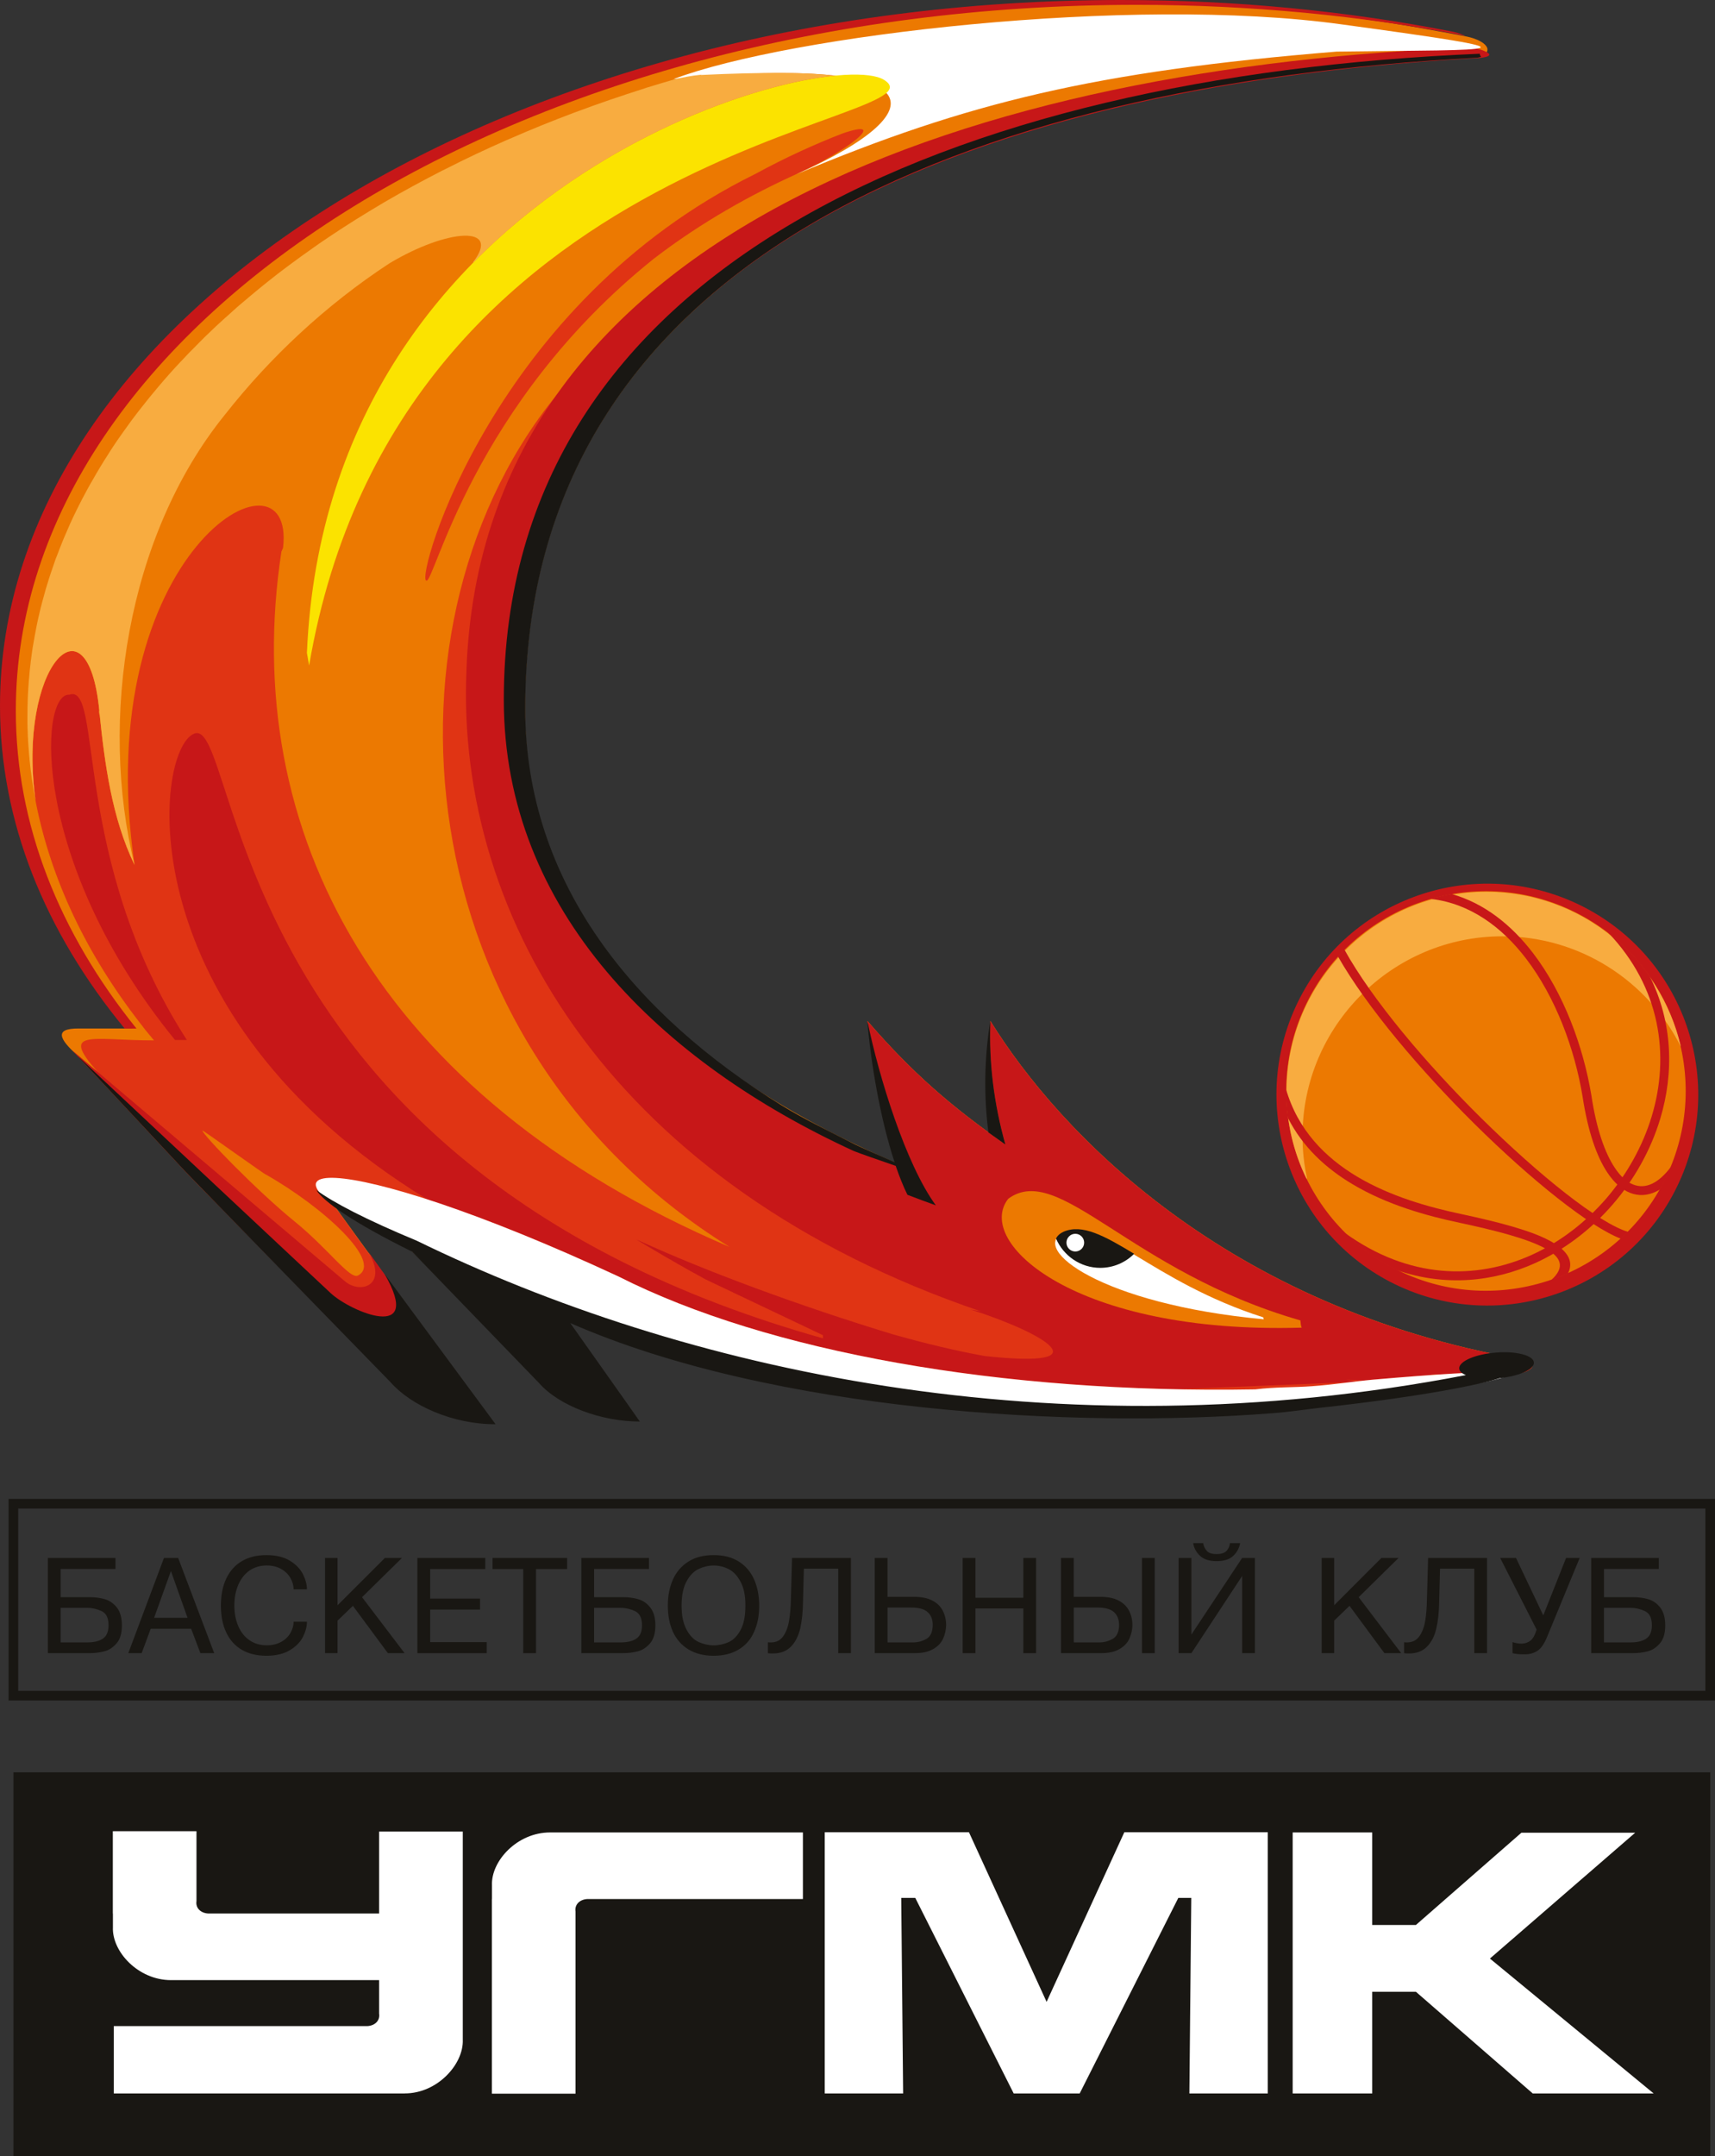 <?xml version="1.0" encoding="UTF-8"?> <svg xmlns="http://www.w3.org/2000/svg" id="_Слой_2" data-name="Слой 2" viewBox="0 0 669.76 841.85"><rect x="0" y="0" width="669.76" height="841.85" fill="#333333" stroke="none"/><defs><style> .cls-1 { fill: #ec7901; } .cls-1, .cls-2, .cls-3, .cls-4, .cls-5, .cls-6, .cls-7, .cls-8, .cls-9 { stroke-width: 0px; } .cls-1, .cls-2, .cls-3, .cls-4, .cls-6, .cls-7, .cls-8 { fill-rule: evenodd; } .cls-2, .cls-9 { fill: #c71718; } .cls-3 { fill: #f8ac40; } .cls-4 { fill: #e03414; } .cls-5, .cls-8 { fill: #191713; } .cls-6 { fill: #fff; } .cls-7 { fill: #fbe300; } </style></defs><g id="_Слой_1-2" data-name="Слой 1"><g><rect class="cls-5" x="5.25" y="691.96" width="662.65" height="149.89"></rect><path class="cls-1" d="m579.55,17.13l.15.11s-.11-.07-.15-.11h0Zm-2.76-1.64l.34.15c-.11-.04-.22-.07-.34-.15h0Zm-18.03-3.84c4.73.86,9.46,1.71,14.12,2.64.97.19,1.86.45,2.61.71h.04c.07.04.11.07.19.07,0,0,.04,0,.07.04h.07s.11.07.15.07.07.04.11.04l.04.04s.11.04.15.04c.04.04.11.04.15.07h.04s.07.04.11.04c.04.04.07.04.15.07h.04c.11.07.22.11.34.15h.04c.07.07.15.11.26.15h0s.07.04.11.04c.04.04.07.04.11.07t.07.04c.41.22.82.41,1.15.67,0,0,.04.04.07.04h0s.07.07.11.07c0,.04.04.04.07.07h.04s.04.04.04.04c.04.04.07.07.11.07,0,.04.04.04.04.04,0,.04.04.04.04.04l.07.07s.07.04.07.07c.04.04.11.07.15.11,0,0,.04,0,.04.04,0,0,.04,0,.04.04.04,0,.04.04.07.07,0,0,.04,0,.04.04h.04l.04.07.07.07s.04.04.07.07l.04.04s0,.04.04.04c0,0,0,.04.04.04,0,.04,0,.07.04.07l.04.04s.04.07.04.07c.04,0,.04.04.04.04,0,0,0,.04.04.04h0s.04.07.04.07t.04.07h0s.04.04.04.07l.04.04s.04.04.04.07h0s.04.07.04.07c0,.04.04.04.04.04v.04s0,.04.04.07v.07c.04.07.07.15.11.22v.04c.37,1.56-1.08,3.02-3.84,3.61-199.73,10.73-372,78.97-372,254.07,0,90.92,68.91,146.16,152.87,180.88-10.76-16.02-15.94-37.14-19.11-58.82,17.43,20.15,32.67,33.37,53.86,48.16-4.51-16.05-6.48-32.11-5.85-48.16,27.12,43.8,92.34,111.97,207.55,132.12,4.58.15,6.48,3.46,0,5.21-47.16,10.99-98.04,16.99-151.15,16.99-81.35,0-157.67-14.12-223.08-38.63l29.31,40.38c-12.96.04-30.51-6.11-38.37-15.05l-51.81-52.86c-10.36-5.55-20.3-11.44-29.76-17.58l61.98,85.49c-12.96.04-30.51-6.11-38.37-15.05l-79.86-81.42-43.36-46.49c-6.26-5.74-9.16-10.24.89-10.17h20.97C20.15,363.73,2.27,320.67,2.27,275.04,2.27,124.07,197.98.89,437.85.89c41.94,0,82.51,3.76,120.91,10.76h0Z"></path><path class="cls-4" d="m166.46,226.69c2.94,1.97,17.84-68.8,88.87-125.68,18.77-14.42,38.33-25.18,56.1-33.23,20.41-9.27,35.91-21.98,17.62-15.68-10.69,4.13-22.35,9.42-33.97,15.76-102.4,50.36-132.75,157.49-128.62,158.83h0ZM13.67,311.62h0v.04-.04h0Zm577.28,225.28c-197.64,34.68-353.93,2.05-453.16-62.35-2.83-1.75-5.62-3.5-8.38-5.29l61.98,85.49c-12.93.04-30.51-6.11-38.33-15.05l-79.56-81.09-43.58-46.71s.07.04.07.07c.04,0,.04.04.07.04.22.22.45.45.67.63.07.04.11.11.15.15h0c.07.04.11.07.15.11.04.04.11.07.15.15.04.04.11.07.15.11l.04.04s.07.07.11.07c.07.11.19.19.3.26v.04h.04s.07.07.11.11c.04.04.11.07.15.11.04.04.07.11.15.15,0,.04.04.04.07.07,0,0,.04.04.07.07s.11.07.15.11.11.07.15.11.07.07.11.11l.04.04s.11.11.15.15c.07.04.11.07.15.11.07.04.11.07.15.11v.04c.07.04.11.07.19.11.04.04.11.11.15.15.04.04.11.07.15.11.04.07.11.11.15.15.07.04.11.07.15.11.07.07.11.11.19.15v.04s.07.07.15.11c.04.04.11.07.15.11.04.04.11.11.15.15.04,0,.04.04.07.04.04.04.04.07.07.11.07.04.11.07.19.11l.22.22.07.04c.22.19.45.37.63.56.07.04.11.07.19.11.04.07.07.11.11.15h.04c.11.11.22.19.34.26.04.07.11.11.15.15.07.04.11.07.15.15.11.07.22.15.34.26h.04c.04.07.07.11.15.15.04.04.07.07.15.11.07.07.15.11.19.19.07.04.07.07.11.11.11.07.22.15.34.26t.07.07s.07.04.07.07c.07.04.11.07.19.11.04.04.07.11.15.15.04,0,.07.04.11.07.22.22.45.41.67.6.07.04.11.11.19.15.04.04.07.07.15.11-17.92-19.26-4.25-14.12,20.3-14.15-1.12-1.34-2.23-2.68-3.32-4.02-.34-.48-.67-.89-1.04-1.34v-.04c-.37-.45-.71-.89-1.08-1.34-20.75-26.78-34.83-55.95-40.79-86.64-7.3-51.85,20.26-82.28,24.88-35.5-.04.63-.07,1.27-.15,1.94l.19-1.3c2.05,20,4.88,41.31,13.63,59.52.04.11.07.22.07.34v-.22.04-.07c-17.95-122.55,63.25-167.73,58-123.66-.19.48-.41.97-.63,1.45-16.65,108.77,37.21,212.5,174.99,271.47-127.76-79.41-140.99-245.21-65.89-334.6-65,137.07-12.66,246.96,115.13,295.98,2.35.89,20.64,8.6,23.02,9.5l-5.77-1.86,6.48,1.64c-10.76-16.02-15.94-37.14-19.11-58.82,17.43,20.15,32.67,33.37,53.86,48.16-4.51-16.05-6.48-32.11-5.85-48.16,27.12,43.8,92.3,111.97,207.55,132.12,4.58.15,6.48,3.46,0,5.21-1.3.3-2.64.6-3.99.89-21.08-.11-39.41-.37-55.72-.78,18.18.71,36.91,1.01,56.36.78h0Z"></path><path class="cls-2" d="m407.76,551.39c-.45.22-.82.45-1.19.71-1.94-.34-3.91-.74-5.92-1.19,2.38.19,4.73.34,7.11.48h0Zm-240.92-83.14c-117.93-72.26-106.79-175.37-91.04-181.81,18.14-7.45,9.46,169.7,245.58,236.08h0c-.07-.04-.15-.07-.22-.11l.22.11v-1.23l-45.93-21.83c-1.42-.78-2.83-1.56-4.21-2.35-.04,0-.07,0-.11-.04-.34-.19-.67-.37-1.01-.56-.11-.07-.26-.15-.41-.22-.22-.11-.45-.26-.67-.37-.37-.22-.74-.41-1.08-.6-.34-.22-.71-.41-1.04-.6,0,0-.04,0-.04-.04-.37-.19-.74-.41-1.08-.6-.07-.07-.19-.11-.26-.15-.26-.15-.52-.3-.82-.45-.19-.11-.37-.22-.56-.34-.15-.07-.34-.19-.48-.3-.3-.15-.6-.3-.86-.48-.07-.04-.15-.07-.19-.11-.37-.19-.71-.41-1.04-.6-.04-.04-.07-.04-.11-.07-.34-.15-.63-.34-.93-.52-.15-.07-.26-.15-.41-.22-.22-.15-.41-.26-.63-.37-.22-.15-.45-.26-.71-.41-.11-.07-.19-.15-.3-.19-.34-.19-.67-.41-1.01-.6h-.04c-.34-.22-.63-.41-1.01-.6-.07-.04-.15-.11-.26-.15-.41-.26-.86-.52-1.27-.78-.15-.07-.3-.15-.45-.26-.26-.15-.56-.34-.82-.48-.07-.04-.11-.07-.15-.07-.34-.22-.67-.41-.97-.6-.07-.04-.11-.07-.15-.07-.26-.19-.56-.34-.82-.52-.34-.19-.67-.37-.97-.56-.22-.15-.45-.3-.67-.41-.11-.07-.19-.11-.3-.19-.3-.19-.6-.37-.93-.56h.11c26.78,12.33,63.84,25.96,99.83,36.91,12.74,3.61,24.96,6.52,35.91,8.49,46.78,5.07,23.65-8.83-5.55-18.18l4.17.78c-143.03-48.65-205.13-152.83-200.99-250.09,5.89-174.43,203.26-235.93,393.01-243.46,10.32,2.72,6.97,4.21-1.04,4.36h0c-199.17,11.51-370.03,80.2-370.03,254.44,0,80.9,60.71,138.34,134.06,173.09,1.75.82,11.88,4.62,13.67,5.44l4.32,1.42c-10.39-15.94-14.34-37.29-17.43-58.59,17.43,20.15,32.67,33.37,53.86,48.16-4.51-16.05-6.48-32.11-5.85-48.16,27.12,43.8,92.34,111.97,207.55,132.12,4.58.15,6.48,3.46,0,5.21l-5.62.37c-.41-.26-1.49-.41-3.13-.52-6.97-.45-24.77.67-49.28,2.79-1.3.11-2.68.26-4.06.41-2.16-.11-4.28-.22-6.44-.37l3.69.67c-.89.11-1.79.22-2.72.34l-66.49,2.72c-87.35-1.68-166.39-17.54-218.61-43.99-30.02-13.97-55.35-23.91-74.79-30.17h0ZM27.04,271.24c-11.84-.71-15.09,65.59,41.31,134.8h4.62c-45.44-70.66-32.56-139.68-45.93-134.8h0Z"></path><path class="cls-2" d="m143.63,488.4l36.99,51.63c-12.03.04-21.01-5.21-28.57-13.3l-113.01-105.08-10.76-11.51,106.42,90.1c6.22,5.25,17.13,1.49,8.94-11.85h0Z"></path><path class="cls-8" d="m150.22,497.42l43.32,58.63c-16.87.07-33.15-7.41-40.97-16.35l-80.01-82.1-42.65-45.7,99.23,92.97c7.67,7.19,36.5,19.44,21.08-7.45h0Z"></path><path class="cls-1" d="m79.08,441.39c-.3,1.27,21.27,23.58,35.98,35.5,13.22,10.73,21.72,22.91,24.77,21.08,9.83-5.21-13.45-26.63-36.02-39.41.37.56-24.84-17.51-24.73-17.17h0Z"></path><path class="cls-1" d="m51.85,334.75c.22.97.45,1.94.67,2.91-8.83-18.25-11.66-39.6-13.67-59.67l-.22,1.3c.07-.67.11-1.3.15-1.94-4.54-46.23-31.55-17.06-25.11,33.67-10.24-50.14,8.75-71.26,18.59-67.75,17.66,6.7,6.59,49.43,19.59,91.48h0Z"></path><path class="cls-2" d="m616.8,353.26c40.9,19.85,58,69.13,38.14,110.03-19.85,40.94-69.1,58-110.03,38.18-40.9-19.85-58-69.13-38.14-110.07,19.85-40.9,69.13-57.96,110.03-38.14h0Z"></path><path class="cls-1" d="m546.25,496.11c-38.74-18.81-54.9-65.45-36.09-104.22,18.77-38.74,65.45-54.9,104.18-36.13,38.78,18.81,54.94,65.48,36.13,104.22-18.81,38.74-65.45,54.94-104.22,36.13h0Z"></path><path class="cls-3" d="m510.19,460.13c-4.99-10.24-7.78-21.75-7.78-33.9,0-42.98,35.05-78.04,78.04-78.04,36.88,0,67.94,25.85,75.95,60.34h-.04c-12.85-25.44-39.26-42.98-69.65-42.98-42.98,0-78.04,35.05-78.04,78,0,5.7.6,11.25,1.79,16.58h-.26Z"></path><path class="cls-9" d="m633,483.63c-12.25-4.73-34.98-22.87-57.29-44.96-21.05-20.86-41.79-45.26-53.23-65.3.82-.89,1.68-1.79,2.53-2.64,11.1,19.93,31.96,44.51,53.12,65.48,23.17,22.91,46.52,41.46,57.7,44.74-.93.89-1.86,1.83-2.83,2.68h0Z"></path><path class="cls-9" d="m525.28,481.4c24.96,17.99,51.14,18.36,72.93,8.53,11.1-5.03,21.01-12.7,29.09-22.01,8.05-9.39,14.23-20.41,17.77-32.15,7.11-23.65,3.46-50.21-17.06-71.7h.04c6.33,4.88,11.77,10.65,16.2,17.02,9.01,18.03,9.54,37.66,4.13,55.69-3.69,12.22-10.09,23.65-18.48,33.37-8.38,9.72-18.74,17.69-30.28,22.95-16.39,7.41-35.2,9.31-54.16,2.79-7.64-3.8-14.42-8.72-20.19-14.45v-.04Z"></path><path class="cls-9" d="m605.81,499.76c5.66-5.1,3.76-9.05-2.38-12.37-7.34-3.95-19.85-7.08-33.37-9.98-12.93-2.72-28.42-7.04-41.83-15.05-10.36-6.15-19.48-14.49-25.29-25.96-.52-3.72-.78-7.49-.74-11.25,4.62,15.98,15.27,26.74,27.79,34.23,13.07,7.78,28.2,11.99,40.79,14.64,13.82,2.98,26.63,6.22,34.31,10.32,6.63,3.58,9.8,7.75,7.26,12.81-2.16.97-4.32,1.83-6.52,2.61h0Z"></path><path class="cls-9" d="m648.38,464.3c-.56.37-1.15.71-1.75.97-3.32,1.56-6.7,1.75-10.02.45-3.13-1.23-6.11-3.8-8.79-7.78-4.21-6.22-7.67-16.05-9.76-29.72-3.05-18.59-10.5-38.85-22.16-54.05-9.46-12.33-21.75-21.31-36.73-23.17l.04-.22c2.53-.71,5.07-1.3,7.67-1.75,12.74,3.58,23.32,12.03,31.77,23.02,12.03,15.68,19.67,36.54,22.83,55.61h0c1.97,13.15,5.29,22.54,9.2,28.35,2.23,3.39,4.69,5.51,7.19,6.48,2.38.93,4.84.82,7.3-.34,2.53-1.19,5.03-3.43,7.41-6.63h.04c-.6,1.53-1.27,3.05-2.01,4.54-.71,1.45-1.45,2.87-2.23,4.25h0Z"></path><path class="cls-6" d="m311.25,67.94c66.41-27.86,116.51-40.12,210.75-47.79,64.92-.86,83.7.52,2.05-10.62-82.62-11.47-215.82,4.25-261,21.34,98.89-9.5,106.23,11.1,48.2,37.06h0Z"></path><path class="cls-7" d="m345.29,31.21c-21.64-13.6-217.42,36.73-225.43,223.71l.86,4.92C155.51,55.8,371.63,47.79,345.29,31.21h0Z"></path><path class="cls-3" d="m274.11,29.09c-.15.07-.3.11-.48.19,24.88-1.19,41.64-1.01,52.45.26-31.85,3.17-93.42,24.55-141.1,72.86-.11.04-.19.04-.3.07,11.4-14.71-9.95-13.22-32.59.34-24.88,16.28-46.71,36.8-64.14,58.96-38.51,47.45-49.32,119.42-35.42,175.89-8.83-18.25-11.66-39.6-13.71-59.67l-.19,1.3c.07-.67.11-1.3.15-1.94-4.62-46.78-32.18-16.35-24.88,35.5-.04-.19-.07-.37-.07-.52-.04-.19-.07-.34-.11-.52-.93-5.07-1.68-10.21-2.2-15.35v-.22c-.15-1.34-.26-2.68-.34-4.02-.04-.19-.04-.34-.04-.52s-.04-.34-.04-.52c-.04-.34-.04-.71-.07-1.04l-.04-.52c0-.19,0-.34-.04-.52v-.52c0-.15-.04-.26-.04-.41v-.11c0-.19,0-.37-.04-.52v-.52c-.04-.19-.04-.37-.04-.52v-.52c0-.19,0-.37-.04-.52v-.52c-.04-.19-.04-.37-.04-.56v-1.04c0-.19,0-.34-.04-.52v-3.13c0-2.16.04-4.28.11-6.41,0-.6.04-1.15.07-1.71.07-1.64.19-3.24.3-4.84.04-.6.07-1.19.15-1.79.15-2.09.37-4.17.63-6.26,0-.15.04-.3.04-.45.26-1.86.48-3.72.78-5.59.15-.75.26-1.53.41-2.31.22-1.38.48-2.72.74-4.06.15-.74.26-1.45.41-2.16.41-2.01.86-3.99,1.34-5.96.07-.3.15-.6.22-.93.45-1.71.89-3.39,1.38-5.1.19-.67.37-1.38.56-2.05.41-1.38.86-2.76,1.27-4.13.22-.67.45-1.38.67-2.05.63-1.9,1.3-3.84,1.97-5.74.19-.48.37-.93.56-1.38.56-1.53,1.15-3.02,1.75-4.51.26-.71.56-1.42.86-2.12.6-1.38,1.19-2.76,1.79-4.13.26-.6.52-1.19.78-1.79.86-1.86,1.75-3.76,2.68-5.62.22-.45.45-.89.67-1.34.74-1.49,1.53-2.98,2.31-4.43.34-.67.71-1.3,1.04-1.94.71-1.3,1.45-2.61,2.2-3.87.37-.67.74-1.34,1.15-2.01,1.01-1.75,2.09-3.5,3.17-5.25.37-.6.78-1.19,1.15-1.79.78-1.23,1.56-2.5,2.38-3.72.52-.75,1.04-1.53,1.56-2.31.78-1.12,1.56-2.23,2.35-3.35.48-.67.97-1.38,1.45-2.01,1.19-1.68,2.42-3.35,3.69-4.99.56-.71,1.12-1.45,1.71-2.2.82-1.04,1.64-2.05,2.46-3.09.63-.82,1.3-1.6,1.97-2.42.78-.97,1.6-1.94,2.42-2.91.67-.74,1.3-1.53,1.97-2.31,1.34-1.56,2.72-3.09,4.13-4.66.67-.71,1.34-1.42,2.01-2.16.89-.93,1.79-1.9,2.68-2.83.74-.82,1.53-1.6,2.31-2.38.93-.97,1.86-1.9,2.83-2.87.74-.74,1.53-1.53,2.31-2.31,1.42-1.38,2.83-2.72,4.28-4.1.89-.82,1.83-1.68,2.76-2.53.82-.71,1.6-1.45,2.42-2.16,1.01-.93,2.01-1.83,3.02-2.72.67-.56,1.34-1.12,1.97-1.68,2.2-1.86,4.4-3.72,6.63-5.55.48-.41.93-.78,1.42-1.15,1.15-.97,2.35-1.86,3.5-2.79.74-.56,1.45-1.12,2.16-1.71,1.19-.89,2.35-1.79,3.54-2.68.67-.52,1.34-1.01,2.05-1.53,2.46-1.83,4.95-3.61,7.49-5.4.45-.34.86-.63,1.3-.93,1.3-.93,2.64-1.86,3.99-2.76.67-.45,1.38-.93,2.05-1.38,1.38-.93,2.79-1.86,4.21-2.79.37-.26.74-.48,1.15-.74,3.17-2.05,6.41-4.1,9.68-6.07l.41-.26c1.64-1.01,3.32-2.01,4.99-2.98.41-.26.82-.48,1.23-.74,7.23-4.21,14.64-8.23,22.27-12.14.48-.22.97-.48,1.45-.71,7.67-3.91,15.57-7.64,23.69-11.21.37-.15.74-.3,1.15-.48,8.23-3.61,16.69-7.04,25.33-10.28.22-.07.41-.15.6-.22,8.75-3.28,17.73-6.33,26.86-9.24.3-.11.6-.19.89-.3,3.58-1.08,7.19-2.2,10.8-3.24,3.39-.78,6.41-1.42,10.65-1.83h0Z"></path><path class="cls-2" d="m437.78,0c45.11,0,88.69,4.32,129.7,12.4,2.01.45,3.58,1.01,4.81,1.6-40.64-7.86-83.7-12.11-128.36-12.11C202.82,1.9,6.18,125.68,6.18,277.46c0,44.59,17.02,86.79,47.12,124.11h-4.62C17.58,363.77,0,320.93,0,275.56,0,123.78,196.67,0,437.78,0h0Z"></path><path class="cls-6" d="m241.63,498.42c58.14,29.43,149.52,45.78,248.6,44.03,7.86-.97,14.97-.71,21.98-1.23,8.46-.6,16.65-1.9,24.06-2.57,24.51-2.12,42.31-3.24,49.28-2.79,11.62.74-6.22,5.33-69.13,12.93-7.64.89-15.64.82-24.66,1.71-86.23,9.46-217.12-13-270.98-35.39l28.76,39.63c-12.93.04-30.51-6.11-38.33-15.05l-50.36-51.33c-76.4-38.03-29.5-41.23,80.79,10.06h0Z"></path><path class="cls-8" d="m584.28,528.07c8.05-.63,14.68,1.15,14.75,3.95.04.48-.19,1.01-.6,1.49-.11.19-.26.37-.48.52h0v.04c-2.05,1.86-6.74,3.43-12.29,3.99-7.15,2.38-29.17,7.08-70.18,11.58-6.03.67-12.14,1.68-18.7,2.12-77.33,6.07-194.81-.48-274.07-35.2l27.19,38.44c-15.05.04-31.59-6.11-39.41-15.05l-49.58-51.29-.63-.3c-22.09-10.99-33.82-19.07-36.76-23.76,6.59,4.88,19.37,11.55,39.26,19.82,103.29,50.4,248.86,83.47,409.7,52.45-1.64-.67-2.57-1.56-2.61-2.61-.11-2.79,6.37-5.59,14.42-6.18h0Z"></path><path class="cls-1" d="m507.84,515.52c-66.75-19.18-94.2-62.13-114.09-47.49-13.33,17.06,26.22,52.93,114.61,50.32-.37-.63-.45-2.31-.52-2.83h0Z"></path><path class="cls-6" d="m493.35,514.33c-43.84-13.97-63.14-39.41-78-33.11-13.45,6.22,14.82,28.01,78.22,33.86-.19-.3-.22-.52-.22-.75h0Z"></path><path class="cls-8" d="m442.92,489.52c-11.84-7.15-20.23-11.73-27.53-8.64-1.53.71-2.5,1.64-2.98,2.68,2.87,6.7,9.54,11.44,17.28,11.44,5.14,0,9.83-2.09,13.22-5.48h0Z"></path><path class="cls-6" d="m419.94,481.7c1.9,0,3.46,1.56,3.46,3.46s-1.56,3.46-3.46,3.46-3.46-1.56-3.46-3.46,1.56-3.46,3.46-3.46h0Z"></path><path class="cls-8" d="m576.98,22.54c2.46-.52.89-.22.93-1.56-205.76,8.68-381.16,82.47-381.16,252.25,0,82.65,61.72,141.73,136.66,176.15,1.49.63,9.95,3.61,16.39,5.81,1.42,4.13,2.94,7.97,4.58,11.29,3.69,1.42,7.38,2.79,11.1,4.13-11.73-16.02-22.27-50.21-26.71-71.89l-.04-.04c1.27,15.64,4.95,37.88,10.62,55.05-6.07-2.64-13.3-5.85-15.27-6.82-10.02-5.18-19.56-9.65-28.76-15.31-57.18-35.24-100.2-86.68-100.2-154.92,0-175.44,172.31-243.6,371.85-254.15h0Zm-190.97,419.6c-1.86-14.49-1.6-28.98.71-43.47l.04.04c-.6,16.02,1.34,32.07,5.85,48.12-2.27-1.6-4.47-3.17-6.59-4.69h0Z"></path><path class="cls-5" d="m666,588.97H7.11v71.18h658.89v-71.18Zm-660.75-3.76h664.51v78.71H3.35v-78.71h1.9Z"></path><path class="cls-8" d="m626.41,641.23h10.43c2.57,0,4.58-.48,6.03-1.45,1.45-.97,2.2-2.64,2.23-4.99v-.34c0-2.76-.89-4.58-2.72-5.44-1.79-.82-3.65-1.27-5.55-1.27h-10.43v13.48Zm0-17.66h11.47c1.97,0,3.91.26,5.74.78s3.43,1.6,4.73,3.24c1.3,1.68,1.97,3.99,1.97,6.97v.11c0,3.09-.71,5.44-2.16,7.04-1.42,1.6-3.05,2.64-4.84,3.05-1.83.45-3.65.67-5.44.67h-16.46v-37.17h26.41v4.32h-21.42v10.99Z"></path><path class="cls-8" d="m611.62,608.27h5.29l-12.63,30.58c-1.12,2.79-2.38,4.69-3.8,5.62-1.38.93-3.05,1.42-4.92,1.42h-.71c-1.6,0-2.98-.15-4.17-.45v-4.32c1.12.37,2.27.6,3.5.6s2.38-.37,3.39-1.08c1.04-.74,1.86-2.2,2.53-4.4l-14.23-27.97h6.18l10.65,22.42,8.9-22.42Z"></path><path class="cls-8" d="m548.33,641.19c.15,0,.37,0,.67.04h.56c2.01,0,3.58-.78,4.73-2.38,1.12-1.56,1.9-3.61,2.31-6.11.41-2.5.63-5.33.67-8.49l.45-15.98h23.02v37.17h-4.99v-33h-13.37l-.34,12.93c-.04,3.95-.41,7.41-1.12,10.43-.67,2.98-1.9,5.36-3.65,7.11-1.71,1.75-4.02,2.64-6.89,2.64h-.97c-.52-.07-.86-.11-1.08-.11v-4.25Z"></path><polygon class="cls-8" points="539.47 608.27 546.17 608.27 530.6 623.58 547.22 645.44 540.66 645.44 527.03 626.96 521.03 632.74 521.03 645.44 516.15 645.44 516.15 608.27 521.03 608.27 521.03 626.74 539.47 608.27"></polygon><polygon class="cls-8" points="485.09 608.27 490.08 608.27 490.08 645.44 485.09 645.44 485.09 615.31 465.27 645.44 460.28 645.44 460.28 608.27 465.27 608.27 465.27 638.18 485.09 608.27"></polygon><path class="cls-8" d="m469.89,602.46c.15,1.12.6,2.12,1.38,3.02.74.86,2.05,1.27,3.84,1.27,1.9,0,3.2-.45,3.99-1.34.74-.89,1.15-1.9,1.23-2.94h3.99c-.37,1.94-1.23,3.58-2.68,4.95-1.42,1.38-3.61,2.09-6.52,2.09s-4.99-.71-6.44-2.05c-1.49-1.38-2.38-3.02-2.72-4.99h3.95Z"></path><path class="cls-8" d="m419.34,641.23h10.09c1.75,0,3.43-.45,5.07-1.34,1.64-.93,2.5-2.72,2.53-5.44,0-2.16-.67-3.84-1.97-5.03-1.34-1.19-3.43-1.79-6.29-1.79h-9.42v13.6Zm0-17.77h10.65c2.64,0,4.92.45,6.74,1.38,1.86.93,3.24,2.23,4.13,3.91.93,1.68,1.38,3.61,1.38,5.81-.04,1.86-.45,3.58-1.19,5.21-.74,1.68-2.05,3.02-3.87,4.06-1.79,1.08-4.21,1.6-7.19,1.6h-15.64v-37.17h4.99v15.2Z"></path><rect class="cls-5" x="445.97" y="608.27" width="4.99" height="37.17"></rect><polygon class="cls-8" points="380.94 645.44 375.95 645.44 375.95 608.27 380.94 608.27 380.94 623.8 399.64 623.8 399.64 608.27 404.63 608.27 404.63 645.44 399.64 645.44 399.64 627.97 380.94 627.97 380.94 645.44"></polygon><path class="cls-8" d="m346.6,641.23h10.09c1.71,0,3.43-.45,5.07-1.34,1.64-.93,2.46-2.72,2.5-5.44,0-2.16-.63-3.84-1.97-5.03-1.3-1.19-3.43-1.79-6.29-1.79h-9.39v13.6Zm0-17.77h10.65c2.64,0,4.88.45,6.74,1.38,1.86.93,3.24,2.23,4.13,3.91.89,1.68,1.38,3.61,1.38,5.81-.07,1.86-.45,3.58-1.19,5.21-.78,1.68-2.05,3.02-3.87,4.06-1.83,1.08-4.21,1.6-7.19,1.6h-15.64v-37.17h4.99v15.2Z"></path><path class="cls-8" d="m299.89,641.19c.15,0,.37,0,.71.04h.56c1.97,0,3.58-.78,4.69-2.38,1.12-1.56,1.9-3.61,2.31-6.11.41-2.5.67-5.33.71-8.49l.45-15.98h22.98v37.17h-4.95v-33h-13.41l-.34,12.93c-.04,3.95-.41,7.41-1.08,10.43-.71,2.98-1.94,5.36-3.65,7.11-1.75,1.75-4.06,2.64-6.93,2.64h-.97c-.48-.07-.86-.11-1.08-.11v-4.25Z"></path><path class="cls-8" d="m278.69,642.39c2.05,0,3.99-.45,5.89-1.27,1.86-.86,3.43-2.46,4.66-4.77,1.27-2.35,1.86-5.48,1.86-9.5s-.63-6.97-1.9-9.31c-1.27-2.38-2.83-4.02-4.69-4.95-1.86-.93-3.8-1.38-5.81-1.38s-3.84.45-5.74,1.3c-1.9.86-3.54,2.5-4.81,4.84-1.3,2.35-1.97,5.51-1.97,9.5s.67,7.11,1.97,9.46c1.27,2.35,2.87,3.95,4.77,4.81,1.9.82,3.84,1.27,5.77,1.27h0Zm0,4.06c-3.8,0-7.08-.82-9.8-2.46s-4.73-3.95-6.11-6.93c-1.34-2.98-1.97-6.41-1.97-10.21s.63-7,1.9-9.98c1.3-2.98,3.28-5.36,6-7.11,2.68-1.75,6.03-2.61,9.98-2.61s7.11.82,9.8,2.5c2.68,1.68,4.69,4.02,6.03,7.04,1.3,2.98,1.97,6.41,1.97,10.17,0,3.95-.67,7.41-2.05,10.39-1.34,2.98-3.39,5.25-6.07,6.82-2.68,1.6-5.89,2.38-9.68,2.38h0Z"></path><path class="cls-8" d="m232.02,641.23h10.43c2.53,0,4.58-.48,6.03-1.45s2.2-2.64,2.23-4.99v-.34c0-2.76-.93-4.58-2.72-5.44-1.83-.82-3.69-1.27-5.55-1.27h-10.43v13.48Zm0-17.66h11.44c2.01,0,3.91.26,5.74.78,1.86.52,3.43,1.6,4.73,3.24,1.34,1.68,2.01,3.99,2.01,6.97v.11c0,3.09-.74,5.44-2.16,7.04-1.45,1.6-3.05,2.64-4.88,3.05-1.83.45-3.61.67-5.44.67h-16.43v-37.17h26.41v4.32h-21.42v10.99Z"></path><polygon class="cls-8" points="192.35 612.59 192.35 608.27 221.48 608.27 221.48 612.59 209.34 612.59 209.34 645.44 204.34 645.44 204.34 612.59 192.35 612.59"></polygon><polygon class="cls-8" points="187.47 624.13 187.47 628.42 167.99 628.42 167.99 641.12 190.08 641.12 190.08 645.44 163 645.44 163 608.27 189.52 608.27 189.52 612.59 167.99 612.59 167.99 624.13 187.47 624.13"></polygon><polygon class="cls-8" points="150.3 608.27 156.96 608.27 141.39 623.58 158.01 645.44 151.49 645.44 137.82 626.96 131.82 632.74 131.82 645.44 126.94 645.44 126.94 608.27 131.82 608.27 131.82 626.74 150.3 608.27"></polygon><path class="cls-8" d="m119.87,633.19c0,1.86-.52,3.8-1.56,5.89-1.04,2.05-2.76,3.8-5.14,5.21-2.42,1.45-5.48,2.16-9.16,2.16s-6.85-.75-9.54-2.31-4.69-3.8-6.11-6.78c-1.42-2.94-2.09-6.48-2.09-10.5s.67-7.56,2.09-10.54c1.42-2.98,3.43-5.25,6.11-6.82s5.85-2.35,9.54-2.35,6.74.71,9.16,2.16c2.38,1.45,4.1,3.24,5.14,5.29,1.04,2.09,1.56,4.06,1.56,5.92h-5.21c0-1.49-.41-2.94-1.23-4.4-.82-1.45-2.01-2.64-3.61-3.54-1.6-.93-3.5-1.38-5.7-1.38-2.53,0-4.77.67-6.67,1.97-1.9,1.34-3.35,3.2-4.4,5.59-1.01,2.38-1.53,5.1-1.53,8.08s.52,5.66,1.53,8.05c1.04,2.38,2.5,4.21,4.4,5.51s4.13,1.97,6.67,1.97c2.2,0,4.1-.45,5.7-1.34,1.6-.89,2.79-2.05,3.61-3.5.82-1.42,1.23-2.87,1.23-4.36h5.21Z"></path><path class="cls-8" d="m73.23,631.62l-6.48-18.25-6.56,18.25h13.04Zm-17.92,13.82h-5.21l13.93-37.17h5.55l14.08,37.17h-5.4l-3.61-9.54h-15.79l-3.54,9.54Z"></path><path class="cls-8" d="m23.69,641.23h10.43c2.57,0,4.58-.48,6.03-1.45s2.2-2.64,2.23-4.99v-.34c0-2.76-.89-4.58-2.72-5.44-1.79-.82-3.65-1.27-5.55-1.27h-10.43v13.48Zm0-17.66h11.44c2.01,0,3.95.26,5.77.78,1.83.52,3.39,1.6,4.73,3.24,1.3,1.68,1.97,3.99,1.97,6.97v.11c0,3.09-.71,5.44-2.16,7.04-1.42,1.6-3.05,2.64-4.88,3.05-1.79.45-3.61.67-5.44.67h-16.43v-37.17h26.41v4.32h-21.42v10.99Z"></path><path class="cls-6" d="m214.81,715.43h98.75v26h-84.22c-2.98.19-4.99,2.16-4.58,4.88v71.11h-32.67v-75.99h.04v-5.36c-.41-9.46,9.83-20.64,22.68-20.64h0Z"></path><path class="cls-6" d="m158.01,817.34H44.44v-26.3h99.04c2.98-.19,4.99-2.16,4.58-4.88v-13.07h-81.28c-12.85,0-23.09-11.17-22.68-20.64v-5.36h-.04v-32.15h32.67v27.3c-.41,2.68,1.6,4.66,4.58,4.84h66.75v-32h32.67v75.95h0v5.36c.37,9.46-9.87,20.97-22.72,20.93h0Z"></path><polygon class="cls-6" points="322.09 715.36 378.41 715.36 408.73 781.58 439.08 715.36 495.11 715.36 495.11 817.34 464.49 817.34 465.23 740.98 460.17 740.98 421.65 817.34 395.88 817.34 357.44 740.98 351.96 740.98 352.7 817.34 322.09 817.34 322.09 715.36"></polygon><polygon class="cls-6" points="504.83 715.43 535.89 715.43 535.89 751.56 552.95 751.56 594.15 715.54 638.59 715.54 581.86 764.67 645.81 817.34 598.58 817.34 552.95 777.63 535.89 777.63 535.89 817.34 504.83 817.34 504.83 715.43"></polygon></g></g></svg> 